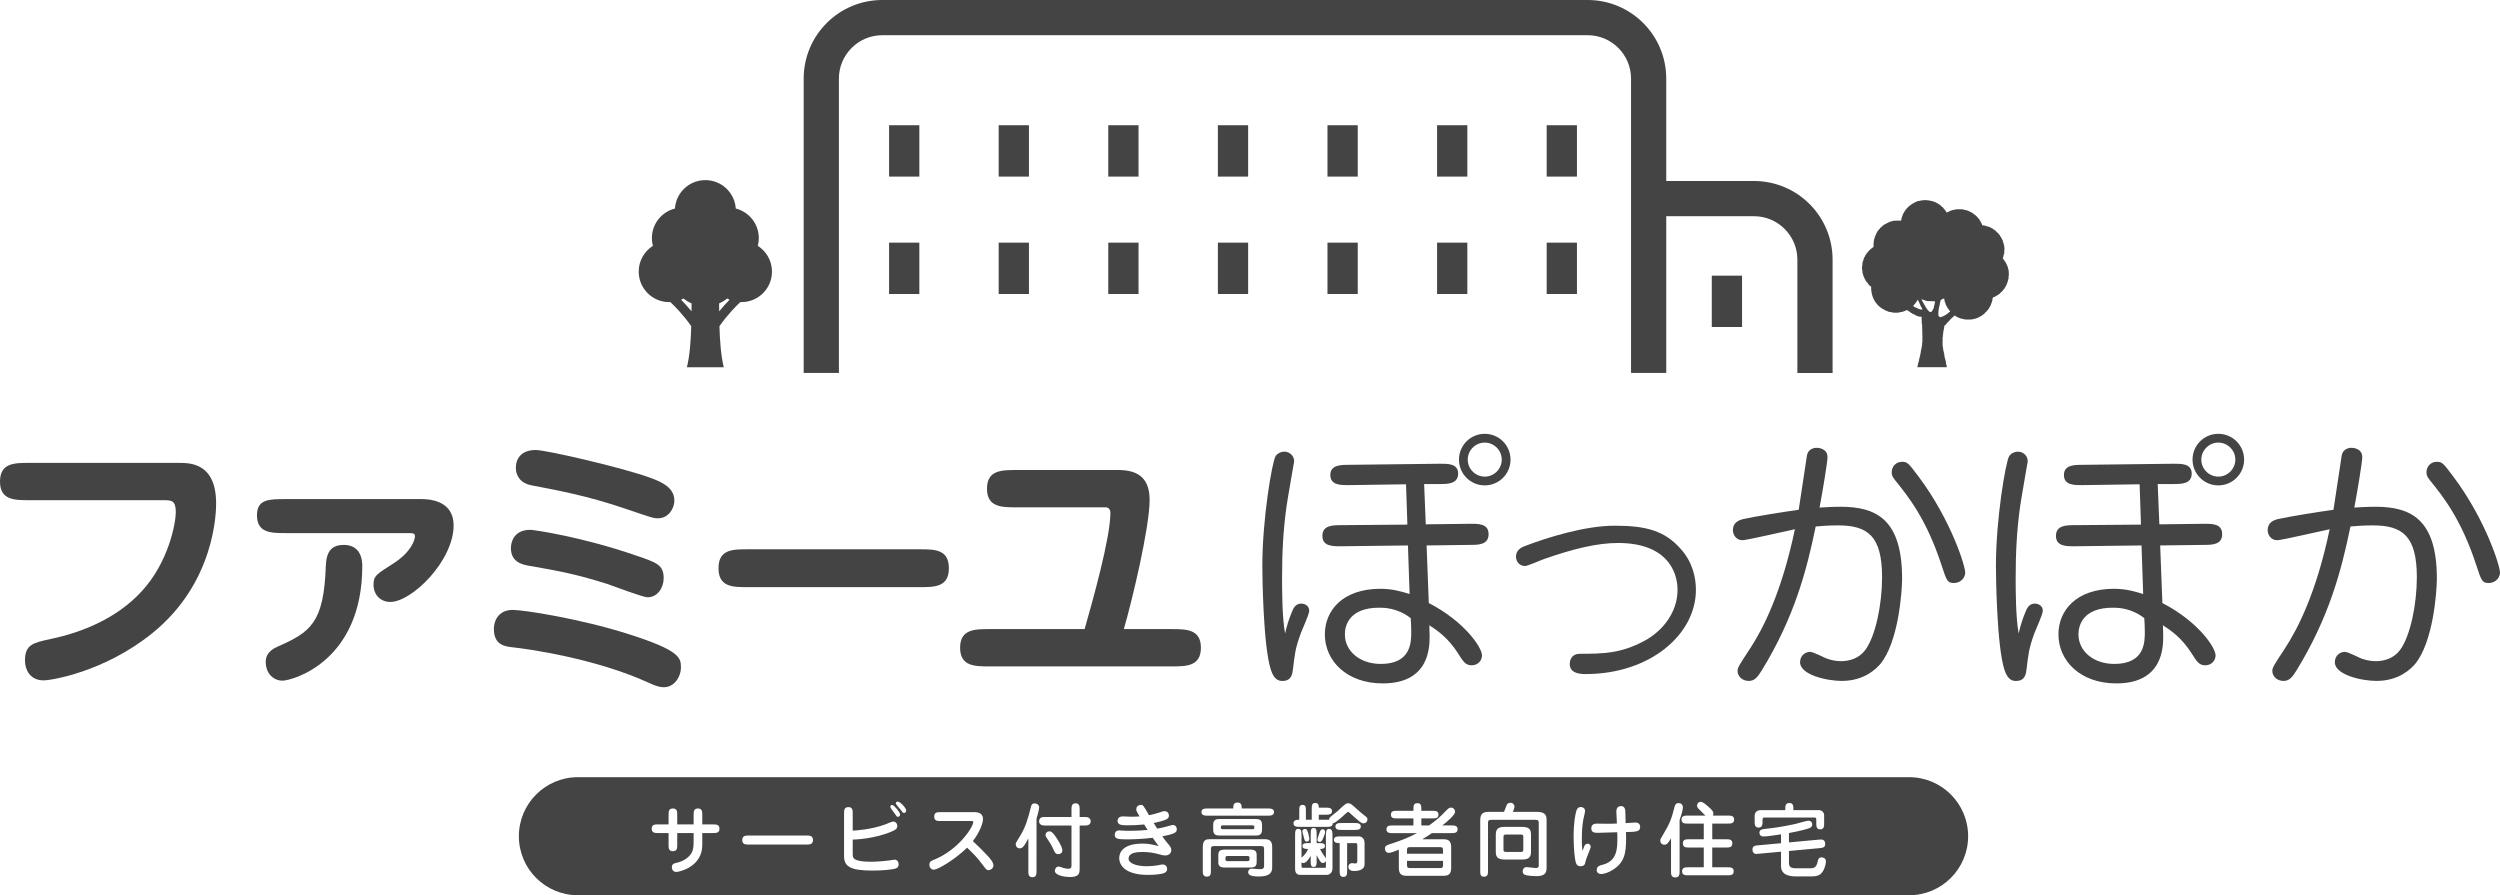 <?xml version="1.0" encoding="utf-8"?>
<!-- Generator: Adobe Illustrator 16.0.0, SVG Export Plug-In . SVG Version: 6.00 Build 0)  -->
<!DOCTYPE svg PUBLIC "-//W3C//DTD SVG 1.1//EN" "http://www.w3.org/Graphics/SVG/1.1/DTD/svg11.dtd">
<svg version="1.1" id="レイヤー_1" xmlns="http://www.w3.org/2000/svg" xmlns:xlink="http://www.w3.org/1999/xlink" x="0px"
	 y="0px" width="437.58px" height="156.695px" viewBox="0 0 437.58 156.695" enable-background="new 0 0 437.58 156.695"
	 xml:space="preserve">
<g>
	<path fill="#444444" d="M31.299,81.021c1.968,0,6.529,0,6.529,7.104c0,1.296-0.097,13.825-11.233,22.754
		c-8.353,6.721-17.618,8.209-18.962,8.209c-2.448,0-3.264-1.969-3.264-3.456c0-2.833,1.439-3.121,4.512-3.793
		c5.521-1.152,11.521-3.602,15.841-8.257c4.849-5.186,6.049-12.146,6.049-13.921c0-2.112-0.768-2.112-2.256-2.112H5.089
		c-2.544,0-5.089,0-5.089-3.265s2.544-3.265,5.089-3.265L31.299,81.021L31.299,81.021z"/>
	<path fill="#444444" d="M73.731,87.357c3.216,0,5.665,1.297,5.665,4.608c0,6.193-7.297,13.394-11.089,13.394
		c-1.776,0-2.928-1.344-2.928-2.977c0-1.584,0.432-1.824,3.456-3.744c3.168-2.016,3.792-4.176,3.792-4.752s-0.336-0.576-1.296-0.576
		H50.065c-2.592,0-5.088,0-5.088-3.12c0-2.833,2.112-2.833,5.088-2.833H73.731z M48.577,113.185
		c5.761-2.545,8.112-4.129,8.448-14.112c0.097-2.497,0.96-3.696,3.168-3.696c2.16,0,3.217,1.438,3.217,3.696
		c0,16.801-12.338,20.064-13.97,20.064c-1.439,0-2.928-1.104-2.928-3.312C46.513,114.145,47.953,113.472,48.577,113.185z"/>
	<path fill="#444444" d="M109.826,110.928c9.12,2.881,9.36,4.177,9.36,5.856c0,1.729-1.2,3.505-2.976,3.505
		c-0.96,0-1.776-0.386-2.736-0.816c-9.265-4.225-21.074-5.904-23.906-6.191c-1.104-0.146-3.121-0.337-3.121-3.169
		c0-1.872,1.152-3.359,3.266-3.359C91.681,106.752,101.474,108.288,109.826,110.928z M111.362,97.247
		c3.554,1.2,4.802,1.632,4.802,3.936c0,1.729-1.104,3.36-2.784,3.36c-0.912,0-6-1.968-7.153-2.353
		c-5.617-1.775-8.737-2.305-13.681-3.169c-1.008-0.19-3.12-0.574-3.12-3.071c0-0.815,0.336-3.217,3.408-3.217
		C93.265,92.734,101.474,93.839,111.362,97.247z M114.051,83.71c1.632,0.624,3.984,1.584,3.984,3.888c0,1.536-1.152,3.12-2.832,3.12
		c-0.816,0-0.816,0-6.337-1.872c-6.049-2.016-10.705-2.928-15.793-3.888c-2.064-0.385-2.784-1.776-2.784-3.072
		c0-1.633,0.96-3.12,3.504-3.12C95.569,78.766,109.01,81.838,114.051,83.71z"/>
	<path fill="#444444" d="M160.995,96.143c2.592,0,5.089,0,5.089,3.312c0,3.312-2.497,3.312-5.089,3.312h-30.146
		c-2.592,0-5.088,0-5.088-3.312c0-3.312,2.496-3.312,5.088-3.312H160.995z"/>
	<path fill="#444444" d="M205.06,110.112c2.544,0,5.136,0,5.136,3.265s-2.592,3.265-5.136,3.265h-31.875
		c-2.544,0-5.137,0-5.137-3.265s2.592-3.265,5.137-3.265h16.657c1.392-4.896,4.513-15.938,4.513-20.354
		c0-0.576-0.336-0.96-0.815-0.96H177.89c-2.544,0-5.136,0-5.136-3.264c0-3.266,2.592-3.266,5.136-3.266h17.857
		c3.744,0,5.473,1.681,5.473,5.232c0,4.849-3.072,17.665-4.513,22.609L205.06,110.112L205.06,110.112z"/>
</g>
<g>
	<path fill="#444444" d="M226.131,107.088c0.288-0.721,0.672-1.44,1.632-1.44c0.624,0,1.392,0.385,1.392,1.248
		c0,0.672-1.295,3.408-1.487,3.984c-1.008,2.736-1.057,3.841-1.345,6.145c-0.096,0.864-0.239,2.16-1.823,2.16
		c-0.48,0-1.44,0-2.064-1.968c-1.344-4.129-1.488-16.514-1.488-18.194c0-8.111,1.681-18.049,2.305-19.152
		c0.288-0.479,0.912-0.816,1.584-0.816c0.768,0,1.68,0.624,1.68,1.681c0,0.097-1.2,6.816-1.344,7.97
		c-0.576,4.225-0.769,7.969-0.769,12.577c0,1.775,0,6.815,0.528,9.601C225.22,109.584,225.604,108.336,226.131,107.088z
		 M249.558,91.774l7.776-0.096c1.439,0,3.217-0.049,3.217,1.823c0,1.824-1.729,1.873-3.121,1.873l-7.729,0.096l0.384,10.081
		c6.241,3.216,9.312,7.776,9.312,9.169c0,0.863-0.672,1.729-1.824,1.729c-1.057,0-1.487-0.673-2.353-2.064
		c-1.776-2.784-3.648-4.032-5.04-4.944c0.048,1.2,0.048,1.585,0.048,1.872c0,1.921,0,8.306-8.209,8.306
		c-6.288,0-10.129-3.937-10.129-8.593c0-4.081,3.024-7.969,9.745-7.969c2.16,0,3.792,0.527,5.089,0.912l-0.288-8.497l-11.762,0.145
		c-1.439,0-3.216,0-3.216-1.824s1.775-1.872,3.168-1.872l11.713-0.096l-0.24-7.058l-10.032,0.146c-1.345,0-3.217,0.048-3.217-1.776
		c0-1.729,1.776-1.776,3.169-1.776l16.033-0.191c1.344,0,3.168-0.048,3.168,1.729c0,1.777-1.776,1.824-3.12,1.824h-2.832
		L249.558,91.774z M241.396,106.367c-5.231,0-6,3.12-6,4.656c0,2.929,2.592,5.185,6.288,5.185c5.328,0,5.328-3.84,5.328-5.616
		c0-0.96-0.048-1.729-0.096-2.4C244.564,106.367,242.213,106.367,241.396,106.367z M259.878,84.958
		c-2.496,0-4.512-2.018-4.512-4.514c0-2.495,2.016-4.513,4.512-4.513s4.513,2.018,4.513,4.513
		C264.391,82.941,262.374,84.958,259.878,84.958z M259.878,77.469c-1.632,0-2.977,1.345-2.977,2.977
		c0,1.633,1.345,2.978,2.977,2.978c1.633,0,2.977-1.345,2.977-2.978C262.855,78.814,261.511,77.469,259.878,77.469z"/>
	<path fill="#444444" d="M294.197,96.095c2.112,2.354,2.642,5.088,2.642,7.152c0,7.825-8.064,14.736-19.298,14.736
		c-1.584,0-2.784-0.384-2.784-1.775c0-0.96,0.576-1.775,1.729-1.775c4.32,0,7.248-0.097,11.232-2.209
		c2.977-1.536,5.904-4.8,5.904-8.977c0-3.408-2.063-8.209-10.417-8.209c-3.696,0-7.969,1.057-13.01,2.833
		c-0.527,0.19-2.832,1.199-3.265,1.199c-0.911,0-1.584-0.721-1.584-1.633c0-1.15,0.912-1.632,1.584-1.872
		c3.889-1.487,10.466-3.552,15.698-3.552C288.197,92.015,291.413,92.927,294.197,96.095z"/>
	<path fill="#444444" d="M308.355,117.36c-0.72,1.152-1.248,1.824-2.256,1.824c-1.2,0-1.969-0.864-1.969-1.729
		c0-0.575,0.191-0.912,2.16-3.889c2.305-3.505,5.567-9.889,7.872-20.93c-1.439,0.288-8.448,1.92-9.168,1.92
		c-1.152,0-1.681-1.008-1.681-1.775c0-1.297,1.008-1.729,1.775-1.921c1.872-0.433,7.297-1.296,9.745-1.632
		c0.145-1.057,1.393-9.169,1.439-9.505c0.145-0.864,0.864-1.345,1.729-1.345c0.337,0,1.872,0.145,1.872,1.633
		c0,0.863-0.911,6.336-1.393,8.832c0.864-0.048,2.064-0.144,3.696-0.144c6.24,0,10.753,2.208,10.753,12.576
		c0,2.208-0.624,11.138-3.84,14.979c-0.722,0.814-2.785,2.928-6.722,2.928c-2.593,0-7.297-1.056-7.297-3.265
		c0-1.296,1.057-1.823,1.729-1.823c0.624,0,2.446,1.008,2.88,1.151c0.624,0.239,1.536,0.479,2.544,0.479
		c1.439,0,3.12-0.433,4.271-1.969c1.824-2.496,2.93-8.064,2.93-12.721c0-7.2-2.497-9.073-7.682-9.073
		c-1.729,0-2.881,0.097-3.937,0.192C316.229,99.839,314.068,108.048,308.355,117.36z M342.007,102.047
		c-1.152,0-1.297-0.432-2.16-3.072c-2.642-8.112-5.857-12.097-8.113-14.881c-0.624-0.769-0.624-1.104-0.624-1.44
		c0-1.056,0.816-1.823,1.776-1.823c1.008,0,1.151,0.239,2.928,2.593c5.665,7.536,8.305,15.938,8.161,16.945
		C343.829,101.471,342.869,102.047,342.007,102.047z"/>
	<path fill="#444444" d="M354.531,107.088c0.288-0.721,0.672-1.44,1.632-1.44c0.624,0,1.394,0.385,1.394,1.248
		c0,0.672-1.296,3.408-1.488,3.984c-1.008,2.736-1.056,3.841-1.344,6.145c-0.097,0.864-0.24,2.16-1.824,2.16
		c-0.479,0-1.439,0-2.063-1.968c-1.345-4.129-1.488-16.514-1.488-18.194c0-8.111,1.681-18.049,2.305-19.152
		c0.288-0.479,0.912-0.816,1.584-0.816c0.769,0,1.68,0.624,1.68,1.681c0,0.097-1.199,6.816-1.344,7.97
		c-0.576,4.225-0.769,7.969-0.769,12.577c0,1.775,0,6.815,0.527,9.601C353.618,109.584,354.003,108.336,354.531,107.088z
		 M377.956,91.774l7.777-0.096c1.439,0,3.216-0.049,3.216,1.823c0,1.824-1.729,1.873-3.12,1.873l-7.729,0.096l0.384,10.081
		c6.24,3.216,9.312,7.776,9.312,9.169c0,0.863-0.672,1.729-1.824,1.729c-1.056,0-1.488-0.673-2.353-2.064
		c-1.775-2.784-3.647-4.032-5.041-4.944c0.049,1.2,0.049,1.585,0.049,1.872c0,1.921,0,8.306-8.208,8.306
		c-6.289,0-10.129-3.937-10.129-8.593c0-4.081,3.023-7.969,9.743-7.969c2.16,0,3.793,0.527,5.089,0.912l-0.287-8.497l-11.762,0.145
		c-1.439,0-3.217,0-3.217-1.824s1.776-1.872,3.169-1.872l11.713-0.096l-0.239-7.058l-10.033,0.146c-1.344,0-3.216,0.048-3.216-1.776
		c0-1.729,1.775-1.776,3.168-1.776l16.032-0.191c1.346,0,3.169-0.048,3.169,1.729c0,1.777-1.775,1.824-3.119,1.824h-2.833
		L377.956,91.774z M369.797,106.367c-5.232,0-6.001,3.12-6.001,4.656c0,2.929,2.593,5.185,6.289,5.185
		c5.327,0,5.327-3.84,5.327-5.616c0-0.96-0.048-1.729-0.096-2.4C372.965,106.367,370.612,106.367,369.797,106.367z M388.278,84.958
		c-2.496,0-4.513-2.018-4.513-4.514c0-2.495,2.017-4.513,4.513-4.513s4.514,2.018,4.514,4.513
		C392.791,82.941,390.774,84.958,388.278,84.958z M388.278,77.469c-1.632,0-2.977,1.345-2.977,2.977
		c0,1.633,1.345,2.978,2.977,2.978s2.978-1.345,2.978-2.978C391.255,78.814,389.909,77.469,388.278,77.469z"/>
	<path fill="#444444" d="M401.955,117.36c-0.721,1.152-1.249,1.824-2.257,1.824c-1.2,0-1.968-0.864-1.968-1.729
		c0-0.575,0.191-0.912,2.16-3.889c2.304-3.505,5.568-9.889,7.873-20.93c-1.44,0.288-8.449,1.92-9.169,1.92
		c-1.152,0-1.682-1.008-1.682-1.775c0-1.297,1.009-1.729,1.776-1.921c1.872-0.433,7.297-1.296,9.745-1.632
		c0.144-1.057,1.392-9.169,1.44-9.505c0.144-0.864,0.862-1.345,1.728-1.345c0.336,0,1.872,0.145,1.872,1.633
		c0,0.863-0.912,6.336-1.393,8.832c0.864-0.048,2.063-0.144,3.696-0.144c6.24,0,10.753,2.208,10.753,12.576
		c0,2.208-0.624,11.138-3.841,14.979c-0.72,0.814-2.784,2.928-6.721,2.928c-2.592,0-7.296-1.056-7.296-3.265
		c0-1.296,1.056-1.823,1.728-1.823c0.624,0,2.448,1.008,2.881,1.151c0.624,0.239,1.536,0.479,2.544,0.479
		c1.44,0,3.12-0.433,4.272-1.969c1.824-2.496,2.928-8.064,2.928-12.721c0-7.2-2.496-9.073-7.681-9.073
		c-1.729,0-2.88,0.097-3.937,0.192C409.827,99.839,407.668,108.048,401.955,117.36z M435.606,102.047
		c-1.151,0-1.296-0.432-2.16-3.072c-2.64-8.112-5.855-12.097-8.111-14.881c-0.624-0.769-0.624-1.104-0.624-1.44
		c0-1.056,0.814-1.823,1.775-1.823c1.008,0,1.151,0.239,2.928,2.593c5.665,7.536,8.306,15.938,8.161,16.945
		C437.431,101.471,436.471,102.047,435.606,102.047z"/>
</g>
<g>
	<path fill="#444444" d="M266.097,146.073h-2.409c-0.392,0-0.532,0.015-0.532,0.463v2.114c0,0.435,0.126,0.463,0.532,0.463h2.409
		c0.406,0,0.532-0.015,0.532-0.463v-2.114C266.629,146.088,266.503,146.073,266.097,146.073z"/>
	<path fill="#444444" d="M214.127,145.135h4.986c0.435,0,0.435-0.056,0.435-0.392c0-0.226-0.07-0.28-0.435-0.28h-4.986
		c-0.435,0-0.435,0.056-0.435,0.462C213.693,145.135,213.945,145.135,214.127,145.135z"/>
	<path fill="#444444" d="M231.53,151.046c-0.252,0-0.321-0.111-0.505-0.378c-0.308-0.462-0.42-0.688-0.573-0.994v1.19
		c0,0.363,0,0.883-0.532,0.883c-0.504,0-0.504-0.532-0.504-0.883v-1.052c-0.378,0.631-0.826,1.247-1.289,1.247
		c-0.183,0-0.252-0.069-0.322-0.126v0.729c0,0.098,0.07,0.236,0.182,0.236h3.908c0.168,0,0.183-0.084,0.183-0.236v-0.98
		C231.992,150.935,231.782,151.046,231.53,151.046z"/>
	<path fill="#444444" d="M218.26,149.828h-3.334c-0.434,0-0.434,0.098-0.434,0.602c0,0.295,0.252,0.295,0.434,0.295h3.334
		c0.448,0,0.448-0.099,0.448-0.547C218.708,149.897,218.61,149.828,218.26,149.828z"/>
	<path fill="#444444" d="M246.271,148.805v0.631h6.305v-0.631c0-0.476-0.154-0.532-0.631-0.532h-5.043
		C246.439,148.272,246.271,148.314,246.271,148.805z"/>
	<path fill="#444444" d="M246.271,151.41c0,0.489,0.169,0.531,0.631,0.531h5.043c0.477,0,0.631-0.056,0.631-0.531v-0.729h-6.305
		V151.41z"/>
	<path fill="#444444" d="M334.152,136.031h-233c-5.707,0-10.333,4.627-10.333,10.334c0,5.706,4.626,10.331,10.333,10.331h233
		c5.707,0,10.334-4.625,10.334-10.331C344.486,140.657,339.859,136.031,334.152,136.031z M307.128,142.684
		c0-0.224,0.182-0.882,1.035-0.882h4.314c0-0.715,0-1.247,0.715-1.247c0.714,0,0.714,0.532,0.714,1.247h4.482
		c0.645,0,0.896,0.588,0.896,0.854v1.387c0,0.532,0,1.12-0.687,1.12c-0.688,0-0.688-0.588-0.688-1.12v-0.604
		c0-0.321-0.14-0.351-0.378-0.351h-8.698c-0.337,0-0.337,0.099-0.337,0.953c0,0.14,0,0.812-0.686,0.812
		c-0.688,0-0.688-0.589-0.688-1.121v-1.049H307.128z M124.797,145.808h-1.877v2.102c0,3.823-4.021,4.707-4.539,4.707
		c-0.532,0-0.784-0.394-0.784-0.812c0-0.603,0.448-0.7,0.729-0.757c1.177-0.252,1.988-0.812,2.451-1.372
		c0.631-0.771,0.631-1.527,0.631-2.802v-1.064h-2.871v2.045c0,0.562,0,1.136-0.758,1.136c-0.756,0-0.756-0.574-0.756-1.136v-2.045
		h-1.82c-0.52,0-1.136,0-1.136-0.757c0-0.756,0.604-0.756,1.136-0.756h1.82v-1.653c0-0.546,0-1.135,0.756-1.135
		c0.758,0,0.758,0.589,0.758,1.135v1.653h2.871v-1.653c0-0.546,0-1.135,0.757-1.135c0.756,0,0.756,0.589,0.756,1.135v1.653h1.877
		c0.532,0,1.135,0,1.135,0.756S125.33,145.808,124.797,145.808z M141.164,147.824H131.05c-0.504,0-1.135,0-1.135-0.784
		s0.615-0.798,1.135-0.798h10.113c0.504,0,1.135,0.014,1.135,0.798S141.668,147.824,141.164,147.824z M156.899,151.957
		c-0.546,0.279-2.633,0.42-4.146,0.42c-3.712,0-5.016-0.604-5.016-2.507v-7.452c0-0.562,0-1.148,0.758-1.148
		c0.756,0,0.756,0.588,0.756,1.148v2.97c0.574-0.028,3.166-0.169,5.715-1.093c0.196-0.07,1.149-0.505,1.373-0.505
		c0.364,0,0.714,0.309,0.714,0.799c0,0.378-0.168,0.588-0.785,0.868c-3.066,1.387-6.724,1.499-7.018,1.499v2.156
		c0,0.7,0,0.771,0.098,0.98c0.294,0.687,2.199,0.742,3.067,0.742c0.882,0,2.283-0.099,3.18-0.225c0.14-0.015,0.84-0.141,0.995-0.141
		c0.574,0,0.7,0.589,0.7,0.799C157.292,151.774,156.998,151.915,156.899,151.957z M157.166,142.964c-0.196,0-0.238-0.07-0.672-0.714
		c-0.07-0.1-0.406-0.547-0.477-0.646c-0.112-0.168-0.182-0.279-0.182-0.421c0-0.084,0.056-0.182,0.126-0.236
		c0.056-0.043,0.126-0.058,0.196-0.058c0.321,0,1.387,1.275,1.387,1.667C157.544,142.88,157.278,142.964,157.166,142.964z
		 M158.23,142.292c-0.182,0-0.224-0.058-0.602-0.574c-0.141-0.183-0.84-0.925-0.84-1.121c0-0.168,0.182-0.294,0.321-0.294
		c0.478,0,1.499,1.12,1.499,1.555C158.608,141.955,158.566,142.292,158.23,142.292z M173.013,152.307
		c-0.308,0-0.336-0.026-1.107-1.05c-0.938-1.247-1.303-1.598-2.633-2.886c-2.269,2.213-5.196,3.852-5.799,3.852
		c-0.462,0-0.799-0.35-0.799-0.854c0-0.574,0.322-0.7,0.756-0.868c4.329-1.724,6.92-5.757,6.92-6.611
		c0-0.183-0.056-0.183-0.42-0.183h-5.267c-0.574,0-1.148,0-1.148-0.784c0-0.771,0.561-0.771,1.148-0.771h5.98
		c1.415,0,1.415,1.052,1.415,1.19c0,0.729-0.574,2.312-1.779,3.881c0.896,0.826,1.779,1.694,2.619,2.605
		c0.351,0.392,0.98,1.078,0.98,1.639C173.881,152.125,173.209,152.307,173.013,152.307z M181.423,152.419
		c0,0.561,0,1.121-0.714,1.121s-0.714-0.562-0.714-1.121v-5.673c-0.799,1.555-1.093,1.736-1.527,1.736
		c-0.462,0-0.686-0.379-0.686-0.715c0-0.195,0.084-0.351,0.699-1.331c1.094-1.777,1.443-3.15,1.976-5.237
		c0.042-0.196,0.14-0.574,0.644-0.574c0.42,0,0.785,0.294,0.785,0.687c0,0.435-0.392,1.724-0.462,1.988L181.423,152.419
		L181.423,152.419z M183.244,146.718c-0.126-0.182-0.238-0.336-0.238-0.574c0-0.378,0.28-0.63,0.658-0.63
		c0.266,0,0.616,0,1.765,1.976c0.126,0.225,0.518,0.909,0.518,1.357c0,0.562-0.546,0.659-0.728,0.659
		c-0.477,0-0.659-0.436-0.771-0.688C184.028,147.839,183.734,147.433,183.244,146.718z M190.528,144.379
		c-0.153,0.112-0.602,0.112-0.741,0.112h-0.812v7.366c0,0.953,0,1.653-1.737,1.653c-0.7,0-2.604-0.238-2.604-1.093
		c0-0.309,0.224-0.742,0.63-0.742c0.154,0,0.238,0.014,0.882,0.252c0.238,0.084,0.616,0.126,0.827,0.126
		c0.574,0,0.574-0.266,0.574-0.742v-6.82h-4.553c-0.112,0-0.589,0-0.742-0.1c-0.322-0.224-0.378-0.392-0.378-0.645
		c0-0.42,0.252-0.574,0.363-0.645c0.154-0.111,0.574-0.099,0.757-0.099h4.553v-1.261c0-0.532,0-1.136,0.714-1.136
		s0.714,0.604,0.714,1.136v1.261h0.812c0.14,0,0.573,0,0.728,0.099c0.225,0.141,0.393,0.321,0.393,0.645
		C190.906,144.154,190.668,144.295,190.528,144.379z M205.045,146.004c-0.21,0.069-0.588,0.182-1.611,0.378
		c0.406,0.574,0.562,0.757,0.925,1.205c0.49,0.588,0.658,0.812,0.658,1.218c0,0.547-0.448,0.925-1.05,0.925
		c-0.378,0-0.715-0.098-0.953-0.168c-1.247-0.363-2.255-0.435-3.026-0.435c-0.854,0-2.45,0.042-2.45,1.177
		c0,0.784,1.358,1.317,3.138,1.317c0.63,0,1.513-0.07,1.905-0.154c0.657-0.141,0.728-0.154,0.938-0.154
		c0.49,0,0.771,0.394,0.771,0.771c0,0.616-0.561,0.756-0.84,0.826c-0.532,0.126-1.556,0.225-2.521,0.225
		c-4.006,0-5.028-1.724-5.028-2.942c0-0.657,0.28-2.534,4.104-2.534c1.008,0,1.583,0.126,2.801,0.435
		c-0.21-0.28-0.448-0.589-1.05-1.457c-1.429,0.183-3.166,0.28-4.623,0.28c-1.513,0-2.018-0.126-2.018-0.799
		c0-0.42,0.253-0.771,0.771-0.771c0.028,0,0.63,0.042,0.7,0.042c0.378,0.027,0.743,0.027,1.163,0.027
		c1.597,0,2.704-0.111,3.109-0.154c-0.153-0.237-0.392-0.63-0.588-0.952c-0.854,0.1-1.947,0.142-2.801,0.142
		c-1.023,0-1.863,0-1.863-0.771c0-0.057,0-0.785,0.924-0.785c0.238,0,1.317,0.058,1.541,0.058c0.52,0,0.98-0.028,1.388-0.058
		c-0.519-0.882-0.574-0.979-0.574-1.246c0-0.631,0.603-0.771,0.784-0.771c0.42,0,0.462,0.098,1.442,1.807
		c0.604-0.098,1.611-0.392,1.751-0.448c0.604-0.21,0.771-0.266,0.98-0.266c0.364,0,0.756,0.252,0.756,0.784
		c0,0.462-0.336,0.658-0.812,0.812c-0.267,0.099-0.884,0.294-1.85,0.49c0.084,0.154,0.519,0.841,0.616,0.98
		c0.588-0.112,1.093-0.196,1.905-0.436c0.084-0.026,0.728-0.21,0.798-0.21c0.532,0,0.729,0.436,0.729,0.757
		C205.984,145.64,205.633,145.821,205.045,146.004z M213.245,150.893v-1.232c0-0.729,0.321-0.952,1.121-0.952h4.468
		c0.967,0,1.121,0.393,1.121,0.952v1.232c0,0.729-0.322,0.952-1.121,0.952h-4.468C213.399,151.845,213.245,151.452,213.245,150.893z
		 M222.672,151.761c0,0.672-0.098,1.653-2.325,1.653c-1.513,0-1.877-0.31-1.877-0.771c0-0.279,0.196-0.603,0.63-0.603
		c0.21,0,1.163,0.098,1.359,0.098c0.616,0,0.798-0.14,0.798-0.588v-2.899c0-0.505-0.14-0.561-0.63-0.561h-7.942
		c-0.644,0-0.742,0.042-0.742,0.7v3.571c0,0.532,0,1.078-0.687,1.078c-0.729,0-0.729-0.546-0.729-1.078v-4.159
		c0-1.275,0.688-1.317,1.275-1.317h9.483c0.462,0,1.387,0,1.387,1.275V151.761L222.672,151.761z M212.349,145.219v-0.84
		c0-0.995,0.658-1.022,1.092-1.022h6.36c0.56,0,1.092,0.099,1.092,1.022v0.84c0,1.009-0.658,1.023-1.092,1.023h-6.36
		C212.881,146.242,212.349,146.144,212.349,145.219z M221.888,142.768h-10.492c-0.448,0-1.105,0-1.105-0.63
		c0-0.631,0.657-0.631,1.105-0.631h4.468c0-0.49,0-1.036,0.743-1.036c0.729,0,0.729,0.562,0.729,1.036h4.553
		c0.434,0,1.106,0,1.106,0.631C222.994,142.768,222.322,142.768,221.888,142.768z M233.225,151.984c0,0.854-0.588,1.149-1.05,1.149
		h-4.637c-0.07,0-0.854,0-0.854-1.009v-5.939c0-0.63,0-1.105,0.562-1.105c0.56,0,0.56,0.546,0.56,1.105v3.95
		c0.798-0.742,0.924-1.009,1.149-1.541c-0.421,0-0.981,0-0.981-0.518c0-0.506,0.519-0.506,1.079-0.506h0.364v-1.567
		c0-0.604,0-1.079,0.519-1.079s0.519,0.49,0.519,1.079v1.567h0.379c0.56,0,1.078,0,1.078,0.506c0,0.518-0.589,0.518-0.868,0.518
		c0.308,0.616,0.532,0.938,0.882,1.415c0.084,0.126,0.112,0.154,0.154,0.28v-4.104c0-0.519,0-1.105,0.547-1.105
		c0.602,0,0.602,0.645,0.602,1.105v5.799H233.225z M227.958,145.499c0-0.195,0.168-0.406,0.434-0.406
		c0.294,0,0.393,0.154,0.532,0.547c0.098,0.309,0.252,0.952,0.252,1.219c0,0.322-0.238,0.448-0.448,0.448
		c-0.322,0-0.406-0.253-0.56-0.911C228.141,146.256,227.958,145.583,227.958,145.499z M230.592,146.984
		c0-0.237,0.42-1.387,0.462-1.471c0.141-0.351,0.336-0.364,0.462-0.364c0.352,0,0.421,0.336,0.421,0.49
		c0,0.238-0.252,0.896-0.393,1.19c-0.168,0.363-0.267,0.531-0.546,0.531C230.76,147.362,230.592,147.208,230.592,146.984z
		 M238.842,151.271c0,1.178-1.499,1.178-1.793,1.178c-0.28,0-1.036-0.016-1.036-0.729c0-0.448,0.364-0.645,0.616-0.645
		c0.084,0,0.477,0.057,0.561,0.057c0.195,0,0.378-0.028,0.378-0.364v-2.802c0-0.126-0.014-0.393-0.225-0.393h-1.555v4.763
		c0,0.645,0,1.147-0.658,1.147c-0.646,0-0.646-0.504-0.646-1.147v-4.763c-0.363,0-1.008,0-1.008-0.589s0.63-0.589,1.092-0.589h3.265
		c0.069,0,1.009,0,1.009,1.178V151.271L238.842,151.271z M233.743,144.659c0-0.604,0.603-0.604,1.12-0.604h2.199
		c0.519,0,1.12,0,1.12,0.604c0,0.602-0.603,0.602-1.12,0.602h-2.199C234.346,145.261,233.743,145.261,233.743,144.659z
		 M238.674,144.112c-0.406,0-0.7-0.266-2.438-1.835c-0.168-0.14-0.21-0.182-0.279-0.182s-0.336,0.238-0.42,0.322
		c-1.4,1.273-1.961,1.681-2.256,1.681c-0.015,0.63-0.603,0.63-1.105,0.63h-4.651c-0.489,0-1.121,0-1.121-0.616
		c0-0.63,0.646-0.63,1.01-0.63v-1.499c0-0.645,0-1.105,0.573-1.105c0.589,0,0.589,0.462,0.589,1.105v1.499h1.021v-1.82
		c0-0.63,0-1.12,0.616-1.12c0.617,0,0.617,0.532,0.617,0.826h1.204c0.489,0,1.12,0,1.12,0.615c0,0.616-0.631,0.616-1.12,0.616
		h-1.204v0.883h1.33h0.489c0-0.069-0.014-0.153,0.042-0.279c0.1-0.238,1.205-1.01,1.415-1.22c1.346-1.261,1.499-1.387,1.877-1.387
		c0.394,0,0.562,0.154,1.556,1.051c0.405,0.378,0.519,0.462,1.568,1.316c0.183,0.154,0.238,0.267,0.238,0.448
		C239.347,143.847,239.024,144.112,238.674,144.112z M254.003,145.821h-3.376c-0.672,0.478-1.106,0.742-1.694,1.079h3.754
		c0.714,0,1.316,0.196,1.316,1.346v3.696c0,1.163-0.616,1.346-1.316,1.346h-6.526c-0.716,0-1.317-0.195-1.317-1.346v-3.222
		c-0.56,0.225-1.372,0.562-1.765,0.562c-0.448,0-0.673-0.393-0.673-0.729c0-0.504,0.225-0.603,1.456-0.994
		c0.896-0.294,2.62-0.896,4.16-1.737h-4.229c-0.505,0-1.121,0-1.121-0.672c0-0.673,0.616-0.673,1.121-0.673h3.6v-1.231h-2.814
		c-0.59,0-1.121,0-1.121-0.658c0-0.673,0.531-0.673,1.121-0.673h2.814c0-0.924,0-1.33,0.714-1.33c0.673,0,0.673,0.462,0.673,1.33
		h1.878c0.588,0,1.12,0,1.12,0.673c0,0.658-0.532,0.658-1.106,0.658h-1.892v1.231h1.358c1.555-1.162,1.724-1.288,3.124-2.73
		c0.21-0.21,0.393-0.393,0.714-0.393c0.436,0,0.715,0.378,0.715,0.742c0,0.546-1.441,1.765-2.24,2.381h1.555
		c0.505,0,1.121,0,1.121,0.673C255.124,145.821,254.521,145.821,254.003,145.821z M263.464,150.444c-1.19,0-1.653-0.309-1.653-1.345
		v-3.025c0-1.177,0.658-1.346,1.653-1.346h2.871c1.189,0,1.639,0.322,1.639,1.346v3.025c0,1.177-0.658,1.345-1.639,1.345H263.464z
		 M270.705,151.816c0,0.926-0.225,1.541-1.85,1.541c-0.504,0-1.681-0.111-1.919-0.224c-0.168-0.07-0.42-0.238-0.42-0.616
		c0-0.309,0.182-0.743,0.672-0.743c0.226,0,1.359,0.154,1.611,0.154c0.182,0,0.532,0,0.532-0.435v-7.271
		c0-0.519,0-0.729-0.658-0.729h-7.578c-0.519,0-0.645,0.099-0.645,0.531v8.32c0,0.589,0,1.107-0.716,1.107
		c-0.645,0-0.645-0.505-0.645-1.107v-8.782c0-1.219,0.547-1.457,1.514-1.457h2.647c0.068-0.168,0.364-0.951,0.434-1.12
		c0.1-0.267,0.31-0.477,0.673-0.477c0.49,0,0.729,0.378,0.729,0.658c0,0.225-0.184,0.7-0.28,0.938h4.314
		c1.582,0,1.582,0.953,1.582,1.388L270.705,151.816L270.705,151.816z M277.645,150.346c-0.014,0.07-0.236,0.883-0.252,0.911
		c-0.112,0.224-0.392,0.364-0.729,0.364c-0.546,0-0.742-0.253-0.896-0.827c-0.112-0.462-0.336-2.115-0.336-4.328
		c0-2.465,0.294-3.922,0.478-4.538c0.084-0.267,0.266-0.673,0.783-0.673c0.31,0,0.742,0.168,0.742,0.7
		c0,0.237-0.252,1.219-0.294,1.429c-0.224,1.191-0.267,2.41-0.267,3.628c0,1.121,0.069,1.583,0.127,1.934
		c0.056-0.141,0.252-0.741,0.308-0.867c0.154-0.352,0.49-0.406,0.604-0.406c0.378,0,0.519,0.392,0.519,0.588
		C278.43,148.413,277.743,150.01,277.645,150.346z M284.593,145.64c0.014,0.477,0.028,0.658,0.028,1.022
		c0,2.676-0.28,4.328-2.354,5.603c-0.673,0.421-1.471,0.715-1.989,0.715c-0.799,0-0.799-0.631-0.799-0.729
		c0-0.63,0.574-0.784,1.037-0.896c2.577-0.672,2.577-2.871,2.577-4.791c0-0.278,0-0.362-0.028-0.896
		c-0.518,0.015-2.829,0.099-3.306,0.099c-0.574,0-1.232,0-1.232-0.784c0-0.826,0.742-0.826,1.052-0.826
		c0.294,0,1.567,0.027,1.82,0.027c0.687,0,0.756-0.014,1.61-0.042c-0.014-0.21-0.098-1.905-0.098-2.073
		c0-0.393,0.11-0.979,0.825-0.979c0.322,0,0.688,0.183,0.742,0.799c0.028,0.336,0.042,1.877,0.057,2.186
		c0.267-0.015,1.625-0.111,1.652-0.111c0.168,0,0.896,0,0.896,0.784C287.086,145.569,286.372,145.598,284.593,145.64z
		 M293.982,152.545c0,0.421,0,1.037-0.756,1.037c-0.743,0-0.743-0.616-0.743-1.037v-5.812c-0.546,0.925-0.756,1.12-1.162,1.12
		c-0.435,0-0.715-0.321-0.715-0.714c0-0.225,0.028-0.28,0.352-0.812c1.387-2.299,1.609-3.04,2.129-5.058
		c0.069-0.267,0.183-0.701,0.7-0.701c0.211,0,0.771,0.07,0.771,0.771c0,0.519-0.378,1.667-0.574,2.214L293.982,152.545
		L293.982,152.545z M302.093,146.9c0.561,0,1.121,0,1.121,0.715c0,0.729-0.562,0.729-1.121,0.729h-2.396v3.46h2.635
		c0.547,0,1.121,0,1.121,0.7s-0.574,0.7-1.121,0.7h-6.794c-0.546,0-1.12,0-1.12-0.7s0.574-0.7,1.12-0.7h2.676v-3.46h-2.535
		c-0.561,0-1.121,0-1.121-0.729c0-0.715,0.562-0.715,1.121-0.715h2.535v-2.746h-2.773c-0.519,0-1.135,0-1.121-0.699
		c0-0.7,0.604-0.7,1.121-0.7h3.055c-0.184-0.196-1.037-1.036-1.205-1.205c-0.141-0.153-0.252-0.279-0.252-0.518
		c0-0.31,0.195-0.688,0.645-0.688c0.351,0,0.896,0.462,1.303,0.826c0.756,0.645,0.91,0.91,0.91,1.231
		c0,0.112-0.014,0.238-0.084,0.352h2.592c0.532,0,1.12,0,1.12,0.7c0,0.699-0.588,0.699-1.12,0.699h-2.704v2.746L302.093,146.9
		L302.093,146.9z M318.712,152.938c-0.336,0.294-0.716,0.462-1.709,0.462H314.3c-0.743,0-1.191-0.14-1.373-0.195
		c-1.036-0.309-1.19-1.19-1.19-1.43v-2.702l-3.824,0.351c-0.336,0.027-0.378,0.042-0.477,0.042c-0.462,0-0.7-0.309-0.7-0.771
		c0-0.645,0.462-0.687,1.051-0.742l3.95-0.363v-1.556c-0.911,0.141-2.479,0.379-3.066,0.379c-0.716,0-0.716-0.604-0.716-0.658
		c0-0.575,0.547-0.631,1.106-0.688c2.577-0.237,5.183-0.854,5.253-0.868c0.351-0.084,1.891-0.547,2.213-0.547
		c0.658,0,0.673,0.574,0.673,0.631c0,0.447-0.294,0.574-0.489,0.658c-0.226,0.099-1.346,0.462-3.587,0.868v1.64l5.154-0.478
		c0.337-0.027,0.379-0.027,0.478-0.027c0.489,0,0.715,0.322,0.715,0.799c0,0.615-0.491,0.657-1.051,0.715l-5.296,0.49v2.087
		c0,0.757,0.448,0.938,1.12,0.938h2.689c0.337,0,1.009,0,1.219-1.177c0.042-0.252,0.126-0.729,0.688-0.729
		c0.21,0,0.757,0.1,0.757,0.716C319.595,151.299,319.272,152.433,318.712,152.938z"/>
</g>
<path fill="#444444" d="M132.641,43.031c0.113-0.433,0.175-0.888,0.175-1.355c0-2.498-1.716-4.594-4.032-5.177
	c-0.188-2.777-2.5-4.974-5.325-4.974s-5.138,2.195-5.326,4.974c-2.317,0.583-4.033,2.679-4.033,5.177
	c0,0.469,0.062,0.924,0.174,1.355c-1.49,0.946-2.479,2.612-2.479,4.51c0,2.947,2.39,5.338,5.338,5.338
	c0.068,0,0.137-0.002,0.205-0.004c0.826,0.776,2.266,2.247,3.655,4.215c-0.08,2.668-0.277,5.244-0.761,7.191h6.452
	c-0.481-1.947-0.68-4.523-0.76-7.191c1.388-1.965,2.83-3.437,3.656-4.215c0.067,0.002,0.136,0.004,0.204,0.004
	c2.948,0,5.338-2.391,5.338-5.338C135.122,45.644,134.132,43.978,132.641,43.031z M119.213,52.456
	c0.146-0.062,0.289-0.13,0.429-0.204c0.424,0.344,0.896,0.631,1.403,0.851c0,0.459-0.002,0.922-0.007,1.39
	C120.376,53.683,119.747,52.999,119.213,52.456z M125.877,54.491c-0.004-0.468-0.006-0.931-0.007-1.39
	c0.507-0.22,0.979-0.507,1.403-0.851c0.14,0.074,0.282,0.143,0.429,0.204C127.168,52.999,126.538,53.683,125.877,54.491z"/>
<path fill="#444444" d="M351.586,47.706c0-0.142,0-0.28,0-0.421c-0.016,0-0.031,0-0.047,0c0-0.062,0-0.124,0-0.188
	c-0.017,0-0.03,0-0.048,0c-0.015-0.107-0.029-0.218-0.046-0.326c-0.015,0-0.031,0-0.046,0c0-0.048,0-0.094,0-0.141
	c-0.017,0-0.031,0-0.048,0c0-0.047,0-0.093,0-0.14c-0.015,0-0.031,0-0.046,0c-0.018-0.062-0.031-0.125-0.047-0.188
	c-0.017,0-0.031,0-0.047,0c0-0.046,0-0.093,0-0.14c-0.031-0.017-0.062-0.031-0.094-0.046c-0.017-0.062-0.03-0.125-0.048-0.188
	c-0.015,0-0.031,0-0.046,0c0-0.031,0-0.062,0-0.093c-0.031-0.017-0.062-0.031-0.094-0.047c-0.127-0.191-0.173-0.397-0.374-0.514
	c0.062-0.264,0.125-0.528,0.188-0.793c0.017,0,0.031,0,0.048,0c0.015-0.279,0.03-0.561,0.046-0.84c0-0.125,0-0.249,0-0.374
	c-0.016,0-0.031,0-0.046,0c0-0.125,0-0.25,0-0.374c-0.017,0-0.031,0-0.048,0c-0.016-0.108-0.03-0.218-0.047-0.327
	c-0.016,0-0.03,0-0.047,0c0-0.046,0-0.093,0-0.14c-0.015,0-0.031,0-0.046,0c-0.017-0.109-0.031-0.218-0.048-0.327
	c-0.015,0-0.03,0-0.046,0c-0.017-0.062-0.031-0.125-0.047-0.187c-0.017,0-0.03,0-0.047,0c0-0.031,0-0.062,0-0.093
	c-0.016,0-0.031,0-0.046,0c0-0.031,0-0.062,0-0.095l-0.095-0.093c0-0.031,0-0.062,0-0.093c-0.016,0-0.03,0-0.047,0
	c-0.016-0.047-0.031-0.094-0.047-0.141c-0.03-0.016-0.062-0.03-0.093-0.047c-0.018-0.062-0.031-0.124-0.047-0.187
	c-0.062-0.046-0.124-0.093-0.188-0.141c-0.016-0.047-0.031-0.093-0.047-0.14c-0.109-0.094-0.218-0.187-0.327-0.28
	c-0.062-0.077-0.124-0.155-0.187-0.233c-0.031,0-0.062,0-0.095,0c-0.047-0.062-0.093-0.124-0.141-0.187
	c-0.062-0.016-0.124-0.03-0.186-0.047c-0.031-0.046-0.062-0.093-0.095-0.14c-0.03,0-0.062,0-0.094,0l-0.093-0.093
	c-0.031,0-0.062,0-0.094,0c0-0.017,0-0.031,0-0.048c-0.031,0-0.062,0-0.094,0c0-0.015,0-0.03,0-0.046c-0.03,0-0.062,0-0.094,0
	c0-0.016,0-0.03,0-0.047c-0.062-0.016-0.125-0.031-0.188-0.047c0-0.015,0-0.031,0-0.046c-0.062,0-0.124,0-0.188,0
	c-0.303-0.11-0.547-0.235-0.979-0.234c-0.025-0.234-0.146-0.35-0.233-0.514c-0.015-0.062-0.031-0.125-0.046-0.186
	c-0.031-0.018-0.062-0.031-0.094-0.048c0-0.03,0-0.062,0-0.093c-0.031-0.016-0.062-0.031-0.095-0.047
	c-0.016-0.062-0.03-0.125-0.047-0.187c-0.093-0.078-0.187-0.156-0.279-0.233c0-0.031,0-0.062,0-0.093
	c-0.108-0.093-0.219-0.188-0.326-0.28c-0.017-0.031-0.031-0.062-0.047-0.093c-0.031,0-0.062,0-0.095,0
	c-0.03-0.047-0.062-0.094-0.093-0.141c-0.031,0-0.062,0-0.094,0c-0.016-0.03-0.031-0.062-0.047-0.093c-0.017,0-0.03,0-0.046,0
	c-0.017-0.031-0.031-0.062-0.047-0.093c-0.062-0.016-0.125-0.031-0.188-0.047c-0.016-0.031-0.031-0.062-0.046-0.093
	c-0.062-0.017-0.125-0.031-0.188-0.047c0-0.017,0-0.031,0-0.047c-0.03,0-0.062,0-0.094,0c0-0.016,0-0.03,0-0.047
	c-0.094-0.03-0.188-0.062-0.279-0.093c0-0.016,0-0.031,0-0.047c-0.048,0-0.095,0-0.141,0c0-0.016,0-0.031,0-0.047
	c-0.031,0-0.062,0-0.094,0c0-0.016,0-0.031,0-0.046c-0.141-0.017-0.28-0.031-0.42-0.047c0-0.017,0-0.031,0-0.047
	c-0.062,0-0.125,0-0.188,0c0-0.016,0-0.03,0-0.047c-0.062,0-0.125,0-0.188,0c0-0.016,0-0.03,0-0.047c-0.404,0-0.81,0-1.214,0
	c0,0.017,0,0.031,0,0.047c-0.141,0.017-0.28,0.031-0.42,0.047c0,0.017,0,0.031,0,0.047c-0.062,0-0.125,0-0.188,0
	c0,0.016,0,0.03,0,0.047c-0.047,0-0.093,0-0.14,0c0,0.016,0,0.03,0,0.046c-0.047,0-0.095,0-0.142,0
	c-0.236,0.103-0.441,0.292-0.746,0.327c-0.016-0.047-0.03-0.094-0.047-0.142c-0.016,0-0.03,0-0.047,0c0-0.03,0-0.062,0-0.093
	c-0.016,0-0.031,0-0.047,0c0-0.031,0-0.062,0-0.094c-0.062-0.046-0.124-0.093-0.187-0.141c0-0.03,0-0.062,0-0.094
	c-0.062-0.046-0.124-0.093-0.188-0.14c0-0.031,0-0.062,0-0.093c-0.016,0-0.031,0-0.047,0c-0.047-0.062-0.094-0.125-0.14-0.188
	c-0.031,0-0.062,0-0.095,0c-0.077-0.094-0.154-0.187-0.232-0.28c-0.031,0-0.062,0-0.095,0c-0.029-0.046-0.062-0.093-0.093-0.14
	c-0.03,0-0.062,0-0.093,0c-0.016-0.031-0.031-0.062-0.047-0.093c-0.031,0-0.062,0-0.094,0c-0.017-0.031-0.031-0.062-0.047-0.093
	c-0.031,0-0.062,0-0.095,0c0-0.017,0-0.031,0-0.048c-0.03,0-0.062,0-0.094,0c0-0.016,0-0.03,0-0.047c-0.047,0-0.092,0-0.139,0
	c-0.017-0.03-0.031-0.062-0.047-0.093c-0.031,0-0.062,0-0.095,0c0-0.015,0-0.031,0-0.046c-0.03,0-0.062,0-0.094,0
	c0-0.016,0-0.031,0-0.047c-0.107-0.017-0.217-0.031-0.326-0.047c0-0.017,0-0.031,0-0.046c-0.03,0-0.062,0-0.094,0
	c0-0.017,0-0.031,0-0.048c-0.062,0-0.125,0-0.188,0c-0.586-0.199-1.513-0.196-2.101,0c-0.062,0-0.125,0-0.188,0
	c-1.524,0.587-2.683,1.656-2.987,3.455c-0.341-0.001-0.528-0.052-0.841,0c-0.141,0-0.28,0-0.42,0
	c-0.28,0.077-0.562,0.155-0.842,0.233c0,0.016,0,0.031,0,0.046c-0.094,0.031-0.187,0.062-0.279,0.094c0,0.017,0,0.031,0,0.047
	c-0.031,0-0.062,0-0.095,0c0,0.017,0,0.031,0,0.047c-0.029,0-0.062,0-0.093,0c0,0.016,0,0.03,0,0.047
	c-0.094,0.03-0.187,0.062-0.279,0.094c-0.031,0.046-0.062,0.093-0.095,0.14c-0.062,0.016-0.124,0.031-0.187,0.046
	c-0.062,0.078-0.125,0.156-0.188,0.234c-0.047,0.015-0.094,0.031-0.141,0.046c0,0.031,0,0.062,0,0.094c-0.03,0-0.062,0-0.093,0
	c0,0.017,0,0.031,0,0.046c-0.047,0.031-0.095,0.062-0.142,0.095c0,0.03,0,0.062,0,0.093c-0.093,0.078-0.187,0.156-0.279,0.234
	c0,0.03,0,0.062,0,0.093c-0.046,0.031-0.094,0.062-0.141,0.093c-0.016,0.062-0.03,0.125-0.047,0.188
	c-0.031,0.016-0.062,0.03-0.094,0.047c-0.03,0.093-0.062,0.187-0.093,0.279c-0.35,0.652-0.491,1.25-0.468,2.288
	c-0.204,0.058-0.25,0.228-0.467,0.28c0,0.031,0,0.062,0,0.094c-0.047,0.017-0.093,0.031-0.14,0.046
	c-0.078,0.095-0.156,0.188-0.234,0.28c-0.047,0.031-0.094,0.062-0.14,0.094c0,0.031,0,0.062,0,0.094
	c-0.077,0.062-0.155,0.125-0.233,0.187c-0.016,0.062-0.031,0.125-0.047,0.188c-0.031,0.016-0.062,0.03-0.094,0.047
	c0,0.03,0,0.062,0,0.093c-0.031,0.015-0.062,0.031-0.093,0.046c-0.031,0.093-0.062,0.188-0.094,0.28c-0.016,0-0.03,0-0.047,0
	c-0.03,0.093-0.062,0.187-0.094,0.279c-0.016,0-0.031,0-0.047,0c0,0.062,0,0.125,0,0.188c-0.016,0-0.031,0-0.047,0
	c0,0.047,0,0.094,0,0.14c-0.017,0-0.031,0-0.047,0c0,0.046,0,0.094,0,0.141c-0.017,0-0.031,0-0.047,0c0,0.046,0,0.094,0,0.14
	c-0.017,0-0.03,0-0.047,0c-0.016,0.234-0.03,0.467-0.047,0.7c-0.016,0-0.029,0-0.046,0c0,0.202,0,0.405,0,0.606
	c0.017,0,0.03,0,0.046,0c0.017,0.219,0.031,0.437,0.047,0.653c0.017,0,0.03,0,0.047,0c0,0.062,0,0.125,0,0.188
	c0.016,0,0.03,0,0.047,0c0,0.047,0,0.094,0,0.14c0.016,0,0.03,0,0.047,0c0,0.047,0,0.094,0,0.141c0.016,0,0.031,0,0.047,0
	c0,0.047,0,0.095,0,0.142c0.016,0,0.031,0,0.047,0c0.016,0.062,0.031,0.124,0.047,0.187c0.017,0,0.031,0,0.047,0
	c0.017,0.077,0.031,0.155,0.047,0.233c0.03,0.016,0.062,0.031,0.094,0.047c0.029,0.094,0.062,0.187,0.093,0.279
	c0.047,0.03,0.094,0.062,0.141,0.094c0,0.031,0,0.062,0,0.094c0.031,0.016,0.062,0.031,0.094,0.047
	c0.195,0.287,0.373,0.596,0.7,0.746c-0.012,2.46,1.344,3.818,3.175,4.437c0.062,0,0.124,0,0.188,0c0.576,0.192,1.338,0.188,1.914,0
	c0.062,0,0.125,0,0.188,0c0-0.017,0-0.031,0-0.048c0.047,0,0.094,0,0.141,0c0-0.016,0-0.03,0-0.047c0.062,0,0.124,0,0.187,0
	c0-0.016,0-0.029,0-0.046c0.146-0.066,0.286-0.06,0.374-0.187c0.166,0.014,0.188,0.021,0.28,0.093c0,0.017,0,0.031,0,0.048
	c0.03,0,0.062,0,0.093,0c0.017,0.03,0.031,0.062,0.047,0.092c0.062,0.017,0.124,0.031,0.188,0.047
	c0.031,0.048,0.062,0.095,0.094,0.142c0.031,0,0.062,0,0.094,0c0.016,0.031,0.03,0.062,0.046,0.094c0.048,0,0.095,0,0.141,0
	c0.031,0.047,0.062,0.093,0.094,0.14c0.094,0.031,0.188,0.062,0.28,0.094c0.385,0.212,0.687,0.43,1.308,0.421
	c0.017,0.436,0.031,0.872,0.047,1.308c0.017,0,0.031,0,0.046,0c0.018,0.653,0.031,1.308,0.049,1.961c0,0.42,0,0.84,0,1.261
	c-0.018,0-0.031,0-0.049,0c0,0.155,0,0.312,0,0.467c-0.015,0-0.029,0-0.046,0c0,0.108,0,0.219,0,0.327c-0.016,0-0.03,0-0.047,0
	c0,0.076,0,0.154,0,0.232c-0.016,0-0.031,0-0.047,0c0,0.062,0,0.125,0,0.188c-0.016,0-0.031,0-0.047,0c0,0.094,0,0.187,0,0.279
	c-0.016,0-0.031,0-0.046,0c0,0.109,0,0.22,0,0.327c-0.018,0-0.031,0-0.048,0c-0.016,0.141-0.031,0.28-0.046,0.42
	c-0.017,0-0.031,0-0.048,0c0,0.062,0,0.124,0,0.188c-0.016,0-0.03,0-0.047,0c0,0.062,0,0.125,0,0.188c-0.016,0-0.029,0-0.046,0
	c0,0.077,0,0.155,0,0.232c-0.017,0-0.031,0-0.047,0c-0.016,0.141-0.031,0.28-0.047,0.421c-0.016,0-0.031,0-0.047,0
	c0,0.047,0,0.093,0,0.14c-0.016,0-0.031,0-0.047,0c0,0.062,0,0.125,0,0.188c-0.017,0-0.031,0-0.047,0c0,0.077,0,0.155,0,0.232
	c-0.016,0-0.031,0-0.046,0c-0.056,0.173,0.013,0.303-0.095,0.421c0,0.015,0,0.03,0,0.046c1.729,0,3.454,0,5.183,0
	c-0.01-0.251-0.082-0.381-0.141-0.561c-0.016-0.155-0.03-0.312-0.047-0.467c-0.078-0.28-0.155-0.562-0.232-0.841
	c-0.017-0.171-0.031-0.342-0.048-0.515c-0.015,0-0.03,0-0.046,0c0-0.077,0-0.154,0-0.231c-0.016,0-0.03,0-0.047,0
	c0-0.062,0-0.125,0-0.188c-0.016,0-0.031,0-0.047,0c0-0.078,0-0.155,0-0.231c-0.016,0-0.031,0-0.047,0c0-0.109,0-0.219,0-0.328
	c-0.016,0-0.031,0-0.047,0c0-0.108,0-0.217,0-0.326c-0.017,0-0.031,0-0.047,0c0-0.529,0-1.059,0-1.588c0.016,0,0.03,0,0.047,0
	c0-0.14,0-0.279,0-0.42c0.016,0,0.031,0,0.047,0c0-0.14,0-0.28,0-0.42c0.016,0,0.031,0,0.047,0c0-0.094,0-0.188,0-0.28
	c0.016,0,0.031,0,0.047,0c0-0.077,0-0.155,0-0.232c0.017,0,0.031,0,0.047,0c0-0.095,0-0.188,0-0.28c0.016,0,0.031,0,0.046,0
	c0-0.108,0-0.218,0-0.327c0.031-0.016,0.062-0.031,0.095-0.047c0.125-0.141,0.418-0.383,0.467-0.561
	c0.251-0.068,0.181-0.214,0.327-0.326c0.031,0,0.062,0,0.093,0c0.016-0.048,0.031-0.094,0.047-0.141
	c0.249-0.232,0.498-0.467,0.747-0.7c0-0.016,0-0.03,0-0.047c0.235,0.088,0.433,0.275,0.653,0.373c0.048,0,0.094,0,0.141,0
	c0,0.017,0,0.031,0,0.047c0.031,0,0.062,0,0.093,0c0,0.017,0,0.031,0,0.047c0.078,0.017,0.156,0.031,0.234,0.048
	c0,0.016,0,0.03,0,0.047c0.155,0.016,0.311,0.03,0.466,0.047c0,0.015,0,0.03,0,0.046c0.275,0.091,1.448,0.087,1.729,0
	c0-0.016,0-0.031,0-0.046c0.076,0,0.154,0,0.232,0c0-0.017,0-0.031,0-0.047c0.062,0,0.124,0,0.188,0c0-0.017,0-0.031,0-0.047
	c0.047,0,0.094,0,0.14,0c0-0.017,0-0.031,0-0.048c0.078-0.016,0.156-0.03,0.233-0.047c0-0.016,0-0.03,0-0.047
	c0.03,0,0.062,0,0.094,0c0-0.016,0-0.03,0-0.047c0.047,0,0.094,0,0.14,0c0.017-0.031,0.031-0.062,0.047-0.093
	c0.062-0.017,0.125-0.031,0.188-0.047c0.015-0.031,0.031-0.062,0.046-0.094c0.062-0.016,0.125-0.03,0.188-0.047
	c0.029-0.047,0.062-0.094,0.093-0.141c0.03,0,0.062,0,0.094,0c0.015-0.031,0.031-0.062,0.046-0.094c0.031,0,0.062,0,0.094,0
	c0.125-0.141,0.249-0.279,0.374-0.42c0.077-0.062,0.155-0.124,0.233-0.187c0-0.031,0-0.062,0-0.094
	c0.062-0.047,0.124-0.094,0.187-0.141c0-0.031,0-0.062,0-0.095c0.048-0.03,0.094-0.062,0.141-0.094
	c0.031-0.093,0.062-0.186,0.094-0.279c0.031-0.016,0.062-0.03,0.094-0.047c0-0.031,0-0.062,0-0.094c0.017,0,0.031,0,0.047,0
	c0-0.031,0-0.062,0-0.093c0.017,0,0.03,0,0.046,0c0.062-0.116,0.039-0.247,0.094-0.374c0.017,0,0.03,0,0.048,0
	c0-0.031,0-0.062,0-0.095c0.015,0,0.031,0,0.046,0c0.017-0.107,0.031-0.217,0.047-0.325c0.016,0,0.031,0,0.047,0
	c0.051-0.15,0.004-0.408,0.094-0.515c0.067-0.226,0.1-0.104,0.28-0.186c0-0.018,0-0.031,0-0.048c0.03,0,0.062,0,0.093,0
	c0.297-0.188,0.593-0.373,0.889-0.561c0-0.031,0-0.062,0-0.094c0.03,0,0.062,0,0.093,0c0-0.016,0-0.031,0-0.047
	c0.141-0.124,0.28-0.248,0.421-0.373c0-0.031,0-0.062,0-0.094c0.077-0.062,0.155-0.125,0.232-0.188
	c0.017-0.062,0.03-0.124,0.048-0.187c0.03-0.017,0.062-0.031,0.093-0.047c0.016-0.048,0.03-0.095,0.047-0.142
	c0.015,0,0.031,0,0.046,0c0.018-0.062,0.031-0.124,0.048-0.187c0.016,0,0.031,0,0.046,0c0.017-0.062,0.031-0.124,0.048-0.188
	c0.016,0,0.03,0,0.047,0c0.016-0.078,0.029-0.156,0.047-0.232c0.015,0,0.031,0,0.046,0c0.017-0.095,0.031-0.188,0.048-0.28
	c0.015,0,0.031,0,0.046,0c0.017-0.109,0.031-0.218,0.046-0.326c0.018,0,0.031,0,0.048,0c0-0.062,0-0.125,0-0.188
	c0.016,0,0.031,0,0.046,0c0-0.172,0-0.343,0-0.515c0.017,0,0.031,0,0.048,0c0-0.202,0-0.404,0-0.605
	C351.616,47.706,351.602,47.706,351.586,47.706z M335.339,53.823c-0.062-0.017-0.125-0.031-0.188-0.048
	c-0.114-0.063-0.124-0.146-0.279-0.188c0.051-0.18,0.14-0.146,0.188-0.326c0.031,0,0.062,0,0.093,0
	c0.029-0.104,0.039-0.117,0.094-0.188c0.017,0,0.031,0,0.048,0c0.016-0.048,0.03-0.094,0.047-0.14
	c0.03-0.017,0.062-0.031,0.094-0.048c0.016-0.062,0.031-0.124,0.047-0.187c0.031-0.017,0.062-0.031,0.093-0.048
	c0.017-0.047,0.031-0.093,0.047-0.14c0.054-0.04,0.008,0.006,0.046-0.047c0.018,0,0.031,0,0.049,0
	c0.015,0.077,0.03,0.156,0.046,0.233c0.016,0,0.03,0,0.047,0c0,0.03,0,0.062,0,0.094c0.016,0,0.031,0,0.047,0
	c0,0.031,0,0.062,0,0.093c0.016,0,0.031,0,0.047,0c0,0.031,0,0.062,0,0.094c0.016,0,0.031,0,0.047,0c0,0.031,0,0.062,0,0.094
	c0.017,0,0.03,0,0.047,0c0,0.047,0,0.094,0,0.141c0.017,0,0.03,0,0.046,0c0.031,0.094,0.062,0.187,0.095,0.28
	c0.015,0,0.03,0,0.046,0c0,0.029,0,0.062,0,0.093c0.1,0.186,0.261,0.346,0.279,0.606C335.936,54.181,335.679,54.004,335.339,53.823z
	 M338.653,53.121c-0.016,0-0.031,0-0.047,0c0,0.094,0,0.188,0,0.279c-0.016,0-0.03,0-0.047,0c0,0.062,0,0.124,0,0.188
	c-0.016,0-0.031,0-0.046,0c-0.018,0.125-0.03,0.25-0.046,0.374c-0.017,0-0.031,0-0.047,0c0,0.03,0,0.062,0,0.093
	c-0.017,0-0.031,0-0.047,0c0,0.031,0,0.062,0,0.094c-0.017,0-0.031,0-0.048,0c-0.106,0.201-0.053,0.228-0.232,0.373
	c0,0.017,0,0.031,0,0.047c-0.094,0.017-0.188,0.031-0.281,0.048c-0.067-0.08-0.226-0.119-0.279-0.187c0-0.031,0-0.062,0-0.094
	c-0.078-0.062-0.154-0.125-0.232-0.188c0-0.03,0-0.062,0-0.094c-0.031-0.016-0.062-0.031-0.095-0.047c0-0.03,0-0.062,0-0.093
	c-0.03-0.017-0.062-0.031-0.094-0.046c-0.015-0.048-0.031-0.095-0.046-0.142c-0.016,0-0.031,0-0.047,0
	c-0.031-0.094-0.062-0.188-0.093-0.279c-0.018,0-0.031,0-0.048,0c-0.016-0.048-0.03-0.094-0.046-0.141
	c-0.031-0.016-0.062-0.031-0.095-0.047c0-0.047,0-0.094,0-0.141c-0.016,0-0.03,0-0.047,0c0-0.031,0-0.062,0-0.095
	c-0.031-0.015-0.062-0.03-0.094-0.046c0-0.03,0-0.062,0-0.094c-0.015,0-0.03,0-0.046,0c-0.09-0.163-0.104-0.349-0.233-0.466
	c0-0.018,0-0.031,0-0.047c0.327,0.108,0.653,0.218,0.98,0.326c0.467,0.016,0.934,0.03,1.399,0.047
	C338.685,52.873,338.669,52.997,338.653,53.121z M341.314,54.568c-0.137,0.04-0.186,0.108-0.28,0.188c0,0.016,0,0.031,0,0.047
	c-0.03,0-0.062,0-0.093,0c-0.031,0.047-0.062,0.093-0.094,0.14c-0.031,0-0.062,0-0.093,0c-0.017,0.031-0.031,0.062-0.047,0.094
	c-0.048,0.017-0.095,0.03-0.142,0.048c0,0.015,0,0.03,0,0.046c-0.031,0-0.062,0-0.094,0c0,0.016,0,0.031,0,0.047
	c-0.03,0-0.062,0-0.093,0c-0.017,0.031-0.031,0.062-0.047,0.094c-0.062,0.017-0.124,0.031-0.188,0.047c0,0.017,0,0.03,0,0.048
	c-0.078,0.015-0.156,0.029-0.233,0.046c-0.071,0.03-0.191,0.158-0.374,0.094c0-0.017,0-0.031,0-0.047c-0.03,0-0.062,0-0.093,0
	c0-0.017,0-0.031,0-0.047c-0.046-0.031-0.093-0.062-0.14-0.094c0-0.094,0-0.188,0-0.28c-0.016,0-0.031,0-0.047,0
	c0.016-0.154,0.031-0.312,0.047-0.468c0-0.124,0-0.247,0-0.372c0.016,0,0.031,0,0.047,0c0-0.095,0-0.188,0-0.28
	c0.016,0,0.031,0,0.047,0c0-0.077,0-0.155,0-0.233c0.016,0,0.03,0,0.046,0c0-0.062,0-0.125,0-0.187c0.017,0,0.03,0,0.047,0
	c0-0.062,0-0.125,0-0.188c0.016,0,0.031,0,0.046,0c0-0.078,0-0.156,0-0.233c0.055-0.167,0.133-0.332,0.142-0.561
	c0.196-0.092,0.378-0.234,0.606-0.28c0.046,0.233,0.094,0.468,0.141,0.701c0.016,0,0.031,0,0.046,0c0,0.03,0,0.062,0,0.092
	c0.017,0,0.031,0,0.047,0c0,0.048,0,0.095,0,0.142c0.016,0,0.031,0,0.047,0c0,0.047,0,0.094,0,0.141c0.016,0,0.031,0,0.047,0
	c0,0.047,0,0.093,0,0.141c0.017,0,0.031,0,0.047,0c0,0.03,0,0.062,0,0.093c0.031,0.016,0.062,0.031,0.095,0.047
	c0,0.031,0,0.062,0,0.094c0.016,0,0.03,0,0.046,0c0.03,0.094,0.062,0.188,0.094,0.28c0.047,0.03,0.093,0.062,0.14,0.093
	c0.113,0.163,0.103,0.267,0.28,0.375C341.314,54.476,341.314,54.521,341.314,54.568z"/>
<g>
	<path fill="#444444" d="M306.996,31.681h-15.351v-17.92c0-7.602-6.159-13.76-13.76-13.761H154.433
		c-7.603,0.001-13.761,6.159-13.763,13.761v51.518h6.165V13.761c0.001-2.105,0.846-3.987,2.227-5.372
		c1.385-1.379,3.265-2.224,5.371-2.226h123.453c2.107,0.001,3.986,0.846,5.372,2.226c1.379,1.385,2.224,3.265,2.226,5.372v51.518
		h6.163V37.845h15.351c2.107,0.001,3.987,0.846,5.372,2.226c1.382,1.386,2.226,3.266,2.228,5.372v19.838h6.164V45.442
		C320.758,37.84,314.6,31.682,306.996,31.681z"/>
	<g>
		<rect x="155.617" y="21.919" fill="#444444" width="5.297" height="8.991"/>
		<rect x="155.617" y="42.469" fill="#444444" width="5.297" height="8.99"/>
	</g>
	<g>
		<rect x="174.8" y="21.919" fill="#444444" width="5.297" height="8.991"/>
		<rect x="174.8" y="42.469" fill="#444444" width="5.297" height="8.99"/>
	</g>
	<g>
		<rect x="193.984" y="21.919" fill="#444444" width="5.297" height="8.991"/>
		<rect x="193.984" y="42.469" fill="#444444" width="5.297" height="8.99"/>
	</g>
	<g>
		<rect x="213.167" y="21.919" fill="#444444" width="5.297" height="8.991"/>
		<rect x="213.167" y="42.469" fill="#444444" width="5.297" height="8.99"/>
	</g>
	<g>
		<rect x="232.351" y="21.919" fill="#444444" width="5.297" height="8.991"/>
		<rect x="232.351" y="42.469" fill="#444444" width="5.297" height="8.99"/>
	</g>
	<g>
		<rect x="251.534" y="21.919" fill="#444444" width="5.297" height="8.991"/>
		<rect x="251.534" y="42.469" fill="#444444" width="5.297" height="8.99"/>
	</g>
	<g>
		<rect x="270.718" y="21.919" fill="#444444" width="5.298" height="8.991"/>
		<rect x="270.718" y="42.469" fill="#444444" width="5.298" height="8.99"/>
	</g>
	<rect x="299.616" y="48.248" fill="#444444" width="5.298" height="8.989"/>
</g>
</svg>
